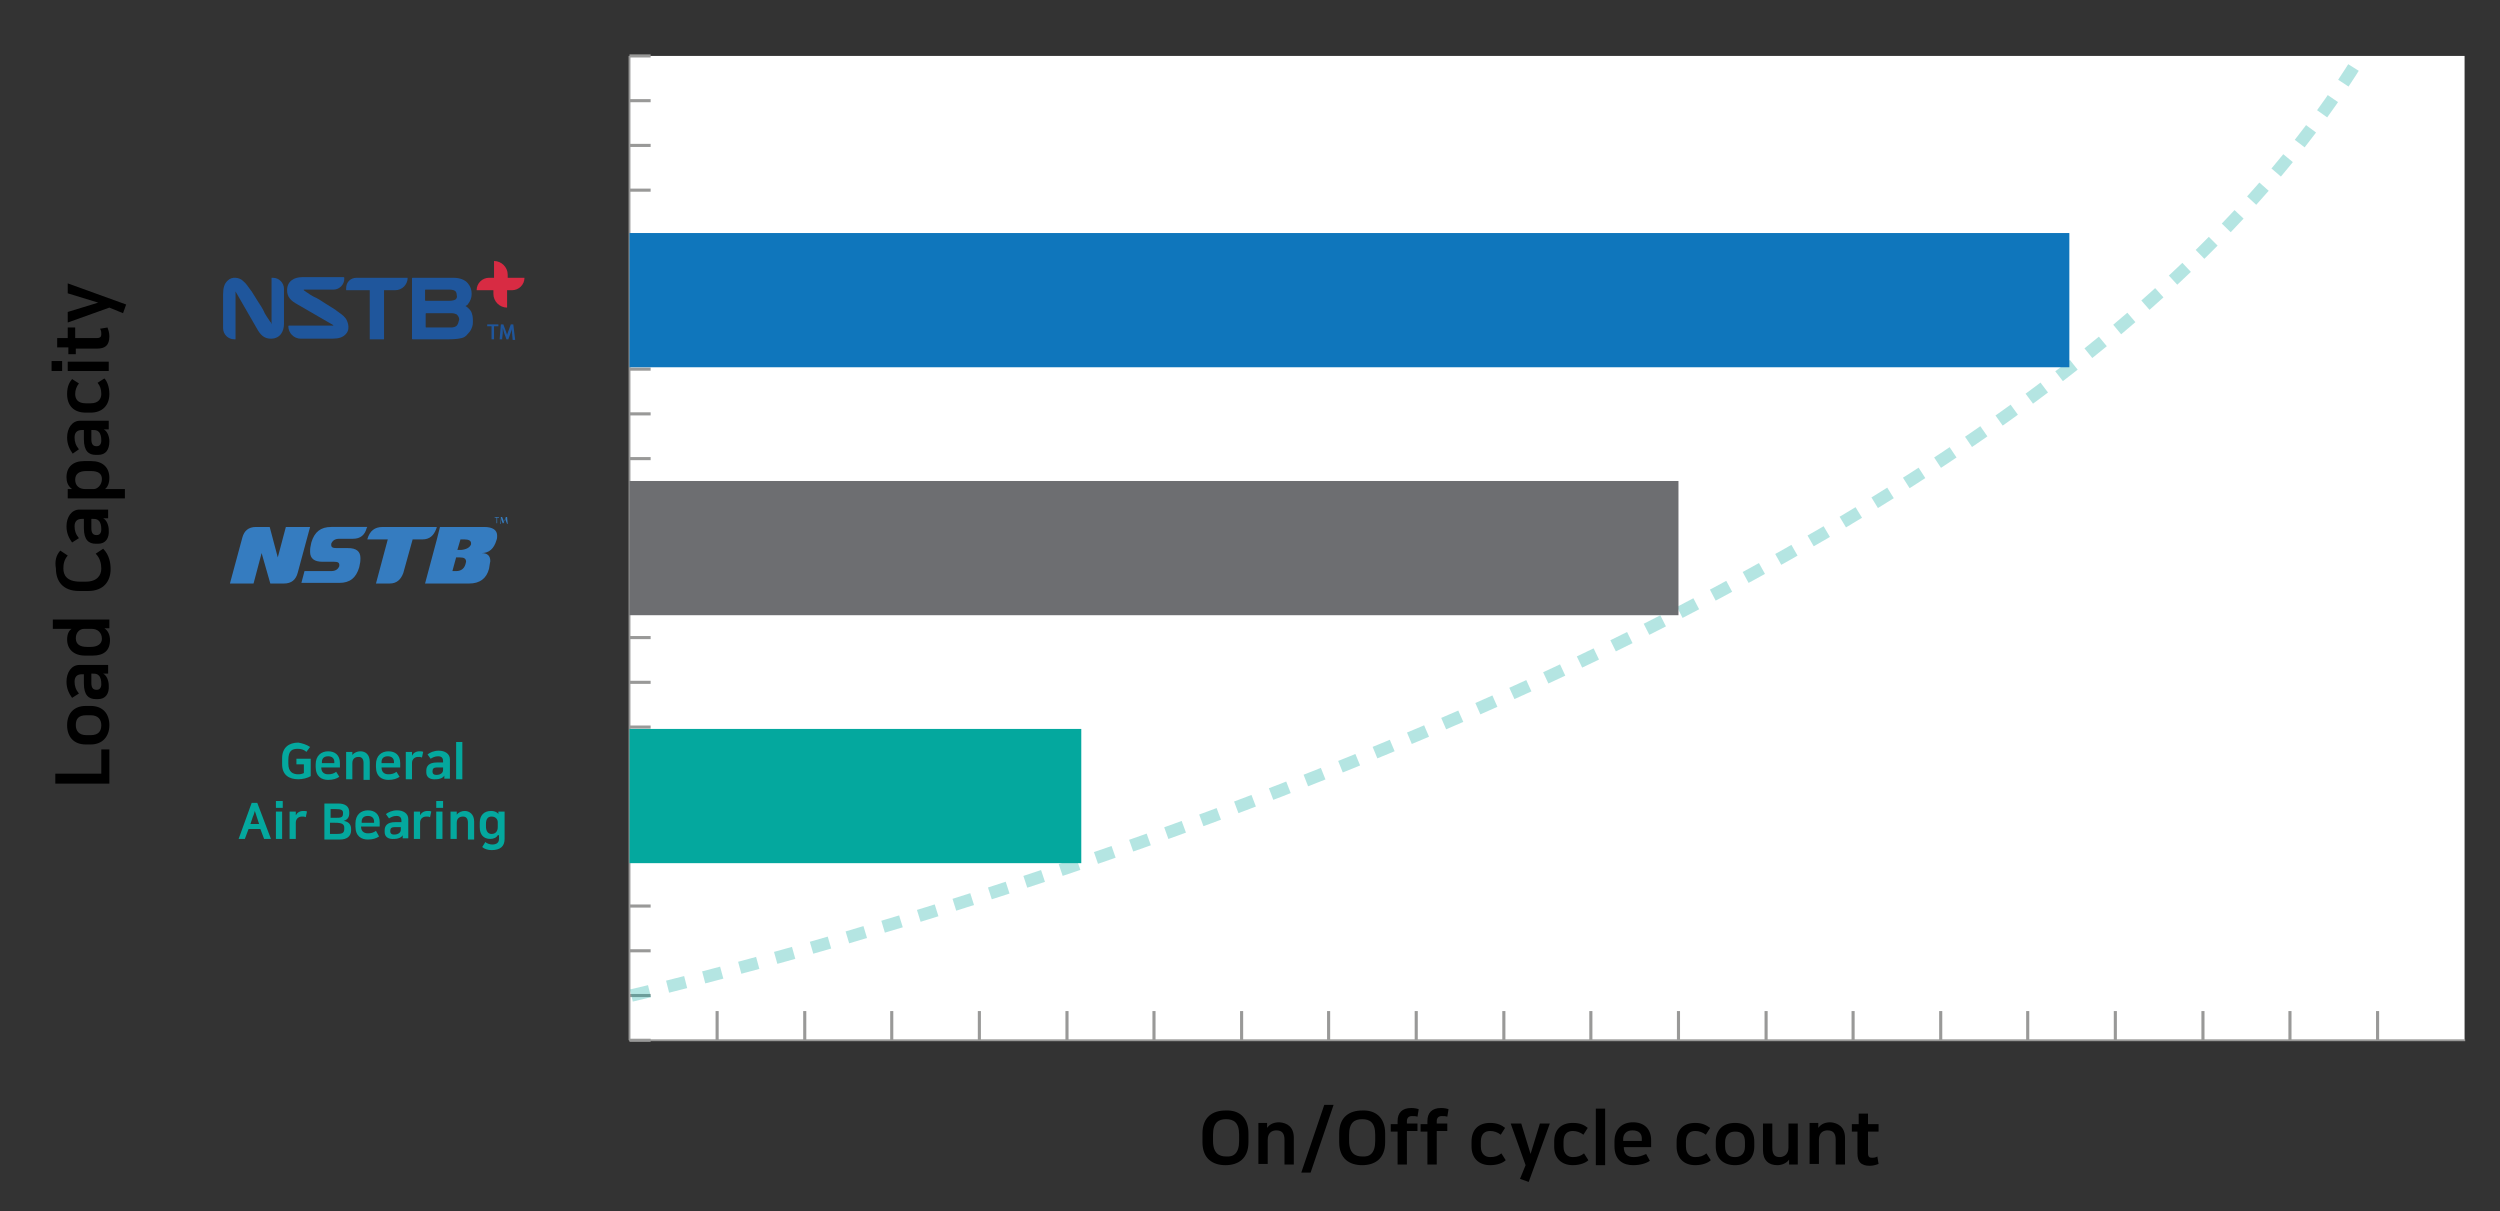 <?xml version="1.0" encoding="utf-8"?>
<!-- Generator: Adobe Illustrator 22.0.1, SVG Export Plug-In . SVG Version: 6.00 Build 0)  -->
<svg version="1.1" id="Layer_1" xmlns="http://www.w3.org/2000/svg" xmlns:xlink="http://www.w3.org/1999/xlink" x="0px" y="0px"
	 viewBox="0 0 402.3 194.9" style="enable-background:new 0 0 402.3 194.9;" xml:space="preserve">
<rect x="0" y="0" width="402.3" height="194.9" fill="#333333" stroke="none"/>
<style type="text/css">
	.st0{fill:#04A89E;}
	.st1{fill:#FFFFFF;}
	.st2{fill:#FFFFFF;stroke:#999998;stroke-width:0.3;stroke-miterlimit:10;}
	.st3{fill:#FFFFFF;stroke:#999998;stroke-width:0.5;stroke-miterlimit:10;}
	.st4{opacity:0.3;fill:none;stroke:#04A89E;stroke-width:2;stroke-miterlimit:10;stroke-dasharray:3;}
	.st5{fill:#0F76BC;}
	.st6{fill:#6D6E71;}
	.st7{fill:#1F569C;}
	.st8{fill:#D82B43;}
	.st9{fill:#357CC0;}
</style>
<g>
	<path d="M8.9,124.5h7.4v-3.9h1.3v5.5H8.9V124.5z"/>
	<path d="M14.6,119.8h-0.8c-1.9,0-3-1.2-3-3.1c0-1.9,1.1-3.1,3-3.1h0.8c1.9,0,3,1.2,3,3.1C17.6,118.5,16.5,119.8,14.6,119.8z
		 M14.6,115.1h-0.7c-1.3,0-1.7,0.6-1.7,1.6c0,0.9,0.5,1.6,1.7,1.6h0.7c1.3,0,1.7-0.7,1.7-1.6C16.3,115.8,15.8,115.1,14.6,115.1z"/>
	<path d="M15.8,112.5h-0.4c-1.1,0-1.9-0.6-1.9-2.5v-1.5h-0.3c-0.8,0-1.2,0.4-1.2,1.2c0,0.7,0.2,1.3,0.7,1.9l-1.1,0.7
		c-0.5-0.7-0.9-1.5-0.9-2.6c0-1.5,0.8-2.7,2.1-2.7h4.6v1.4l-0.8,0c0.6,0.3,0.9,1.2,0.9,1.9C17.6,111.6,17,112.5,15.8,112.5z
		 M14.7,108.4v1.5c0,0.8,0.3,1.1,0.8,1.1h0.1c0.4,0,0.7-0.3,0.7-0.9c0-0.6-0.1-1.1-0.4-1.4c-0.3-0.3-0.6-0.3-1-0.3H14.7z"/>
	<path d="M16.8,101.1L16.8,101.1c0.6,0.4,0.9,1.1,0.9,1.9c0,1.7-1,2.5-2.8,2.5h-1.2c-1.8,0-2.9-1-2.9-2.6c0-1,0.4-1.5,0.7-1.7h-3
		v-1.5h9.1v1.4H16.8z M14.6,104.1c1.1,0,1.8-0.5,1.8-1.3c0-1-0.7-1.6-1.6-1.6h-1.3c-0.6,0-1.3,0.5-1.3,1.5c0,1,0.7,1.4,1.8,1.4H14.6
		z"/>
	<path d="M9.7,88.6l1.2,0.8c-0.6,0.7-0.7,1.4-0.7,2.1c0,1,0.5,2.1,2.7,2.1h0.9c1.8,0,2.5-1,2.5-2.1c0-0.8-0.2-1.7-0.9-2.4l1.2-0.8
		c1,1,1.2,2.3,1.2,3.3c0,1.9-1.1,3.5-3.6,3.5h-1.5c-2.6,0-3.7-1.6-3.7-3.6C8.8,90.3,9,89.4,9.7,88.6z"/>
	<path d="M15.8,87.5h-0.4c-1.1,0-1.9-0.6-1.9-2.5v-1.5h-0.3c-0.8,0-1.2,0.4-1.2,1.2c0,0.7,0.2,1.3,0.7,1.9l-1.1,0.7
		c-0.5-0.7-0.9-1.5-0.9-2.6c0-1.5,0.8-2.7,2.1-2.7h4.6v1.4l-0.8,0c0.6,0.3,0.9,1.2,0.9,1.9C17.6,86.6,17,87.5,15.8,87.5z M14.7,83.5
		v1.5c0,0.8,0.3,1.1,0.8,1.1h0.1c0.4,0,0.7-0.3,0.7-0.9c0-0.6-0.1-1.1-0.4-1.4c-0.3-0.3-0.6-0.3-1-0.3H14.7z"/>
	<path d="M16.9,78.7h3.2v1.5h-9.2v-1.5h0.7c-0.7-0.5-0.9-1.2-0.9-1.9c0-1.7,1.1-2.6,2.8-2.6h1.2c1.8,0,2.9,1,2.9,2.7
		C17.6,77.8,17.3,78.4,16.9,78.7z M13.9,75.8c-1.1,0-1.8,0.4-1.8,1.4c0,1,0.7,1.5,1.6,1.5h1.4c0.6,0,1.3-0.7,1.3-1.6
		c0-0.9-0.6-1.3-1.8-1.3H13.9z"/>
	<path d="M15.8,73.2h-0.4c-1.1,0-1.9-0.6-1.9-2.5v-1.5h-0.3c-0.8,0-1.2,0.4-1.2,1.2c0,0.7,0.2,1.3,0.7,1.9L11.7,73
		c-0.5-0.7-0.9-1.5-0.9-2.6c0-1.5,0.8-2.7,2.1-2.7h4.6v1.4l-0.8,0c0.6,0.3,0.9,1.2,0.9,1.9C17.6,72.4,17,73.2,15.8,73.2z M14.7,69.2
		v1.5c0,0.8,0.3,1.1,0.8,1.1h0.1c0.4,0,0.7-0.3,0.7-0.9c0-0.6-0.1-1.1-0.4-1.4c-0.3-0.3-0.6-0.3-1-0.3H14.7z"/>
	<path d="M11.6,61l1.1,0.7c-0.4,0.5-0.6,1.1-0.6,1.7c0,0.8,0.4,1.5,1.7,1.5h0.8c1.3,0,1.7-0.8,1.7-1.5c0-0.8-0.2-1.3-0.6-1.8
		l1.1-0.7c0.4,0.4,0.8,1.3,0.8,2.5c0,1.9-1.2,3-3,3h-0.8c-1.9,0-3-1.1-3-3C10.8,62.1,11.2,61.5,11.6,61z"/>
	<path d="M8.3,59.7v-1.6H10v1.6H8.3z M10.9,59.7v-1.5h6.6v1.5H10.9z"/>
	<path d="M12.2,55.9v1.1h-1.2v-1.1H9.2v-1.5h1.7v-1.7h1.2v1.7h3.5c0.6,0,0.7-0.3,0.7-0.6c0-0.3,0-0.6-0.2-0.9l1.2-0.2
		c0.1,0.3,0.3,0.8,0.3,1.4c0,1.5-0.7,2-2,2H12.2z"/>
	<path d="M10.9,50.2l4.9-1.5v0l-4.9-1.5v-1.6l9.4,3.4l-0.5,1.4l-2.2-0.9l-6.7,2.4V50.2z"/>
</g>
<g>
	<path d="M200.9,182.4v1.4c0,2.7-1.7,3.7-3.7,3.7c-2,0-3.7-1-3.7-3.7v-1.4c0-2.7,1.7-3.7,3.7-3.7
		C199.3,178.6,200.9,179.7,200.9,182.4z M199.4,183.6v-1c0-2-0.9-2.5-2.1-2.5c-1.2,0-2.1,0.5-2.1,2.5v1c0,2,1,2.5,2.1,2.5
		C198.5,186.2,199.4,185.6,199.4,183.6z"/>
	<path d="M208.2,183.1v4.3h-1.5v-4c0-1-0.4-1.5-1.3-1.5c-0.5,0-1.4,0.2-1.4,1.5v3.9h-1.5v-6.6h1.4v0.8h0c0.5-0.7,1.2-0.9,2-0.9
		C207.1,180.7,208.2,181.3,208.2,183.1z"/>
	<path d="M214.6,177.8l-3.7,10.9h-1.5l3.7-10.9H214.6z"/>
	<path d="M222.9,182.4v1.4c0,2.7-1.7,3.7-3.7,3.7c-2,0-3.7-1-3.7-3.7v-1.4c0-2.7,1.7-3.7,3.7-3.7
		C221.2,178.6,222.9,179.7,222.9,182.4z M221.3,183.6v-1c0-2-0.9-2.5-2.1-2.5c-1.2,0-2.1,0.5-2.1,2.5v1c0,2,1,2.5,2.1,2.5
		C220.4,186.2,221.3,185.6,221.3,183.6z"/>
	<path d="M224.9,182.1h-1.1v-1.2h1.1v-0.5c0-1.3,0.7-2.1,2.2-2.1c0.5,0,1,0.1,1.2,0.2l-0.2,1.2c-0.3-0.1-0.5-0.1-0.9-0.1
		c-0.5,0-0.8,0.3-0.8,0.8v0.4h1.7v1.2h-1.7v5.4h-1.5V182.1z"/>
	<path d="M229.7,182.1h-1.1v-1.2h1.1v-0.5c0-1.3,0.7-2.1,2.2-2.1c0.5,0,1,0.1,1.2,0.2l-0.2,1.2c-0.3-0.1-0.5-0.1-0.9-0.1
		c-0.5,0-0.8,0.3-0.8,0.8v0.4h1.7v1.2h-1.7v5.4h-1.5V182.1z"/>
	<path d="M242.2,181.5l-0.7,1.1c-0.5-0.4-1.1-0.6-1.7-0.6c-0.8,0-1.5,0.4-1.5,1.7v0.8c0,1.3,0.8,1.7,1.5,1.7c0.8,0,1.3-0.2,1.8-0.6
		l0.7,1.1c-0.4,0.4-1.3,0.8-2.5,0.8c-1.9,0-3-1.2-3-3v-0.8c0-1.9,1.1-3,3-3C241,180.7,241.7,181.1,242.2,181.5z"/>
	<path d="M244.8,180.8l1.5,4.9h0l1.5-4.9h1.6l-3.4,9.4l-1.4-0.5l0.9-2.2l-2.4-6.7H244.8z"/>
	<path d="M255.5,181.5l-0.7,1.1c-0.5-0.4-1.1-0.6-1.7-0.6c-0.8,0-1.5,0.4-1.5,1.7v0.8c0,1.3,0.8,1.7,1.5,1.7c0.8,0,1.3-0.2,1.8-0.6
		l0.7,1.1c-0.4,0.4-1.3,0.8-2.5,0.8c-1.9,0-3-1.2-3-3v-0.8c0-1.9,1.1-3,3-3C254.4,180.7,255,181.1,255.5,181.5z"/>
	<path d="M256.8,178.4h1.5v9.1h-1.5V178.4z"/>
	<path d="M265.5,186.8c-0.6,0.4-1.5,0.7-2.7,0.7c-1.5,0-3-0.7-3-3.1v-0.7c0-2.1,1.3-3.1,3-3.1c1.7,0,2.9,1,2.9,2.9v1.1h-4.4
		c0,1.1,0.6,1.6,1.6,1.6c0.8,0,1.3-0.2,2-0.5L265.5,186.8z M264.2,183.5v-0.3c0-0.7-0.4-1.3-1.5-1.3c-1,0-1.5,0.6-1.5,1.4v0.3H264.2
		z"/>
	<path d="M275.2,181.5l-0.7,1.1c-0.5-0.4-1.1-0.6-1.7-0.6c-0.8,0-1.5,0.4-1.5,1.7v0.8c0,1.3,0.8,1.7,1.5,1.7c0.8,0,1.3-0.2,1.8-0.6
		l0.7,1.1c-0.4,0.4-1.3,0.8-2.5,0.8c-1.9,0-3-1.2-3-3v-0.8c0-1.9,1.1-3,3-3C274,180.7,274.6,181.1,275.2,181.5z"/>
	<path d="M276.1,184.5v-0.8c0-1.9,1.2-3,3.1-3c1.9,0,3.1,1.1,3.1,3v0.8c0,1.9-1.2,3-3.1,3C277.3,187.5,276.1,186.4,276.1,184.5z
		 M280.8,184.5v-0.7c0-1.3-0.6-1.7-1.6-1.7c-0.9,0-1.6,0.5-1.6,1.7v0.7c0,1.3,0.7,1.7,1.6,1.7C280.1,186.2,280.8,185.7,280.8,184.5z
		"/>
	<path d="M283.7,185.1v-4.3h1.5v3.9c0,1.2,0.5,1.5,1.2,1.5c0.6,0,1.4-0.4,1.4-1.5v-3.9h1.5v6.6h-1.4v-0.8h0
		c-0.4,0.6-1.2,0.9-1.9,0.9C284.6,187.5,283.7,186.7,283.7,185.1z"/>
	<path d="M296.9,183.1v4.3h-1.5v-4c0-1-0.4-1.5-1.3-1.5c-0.5,0-1.4,0.2-1.4,1.5v3.9h-1.5v-6.6h1.4v0.8h0c0.5-0.7,1.2-0.9,2-0.9
		C295.7,180.7,296.9,181.3,296.9,183.1z"/>
	<path d="M299,182.1H298v-1.2h1.1v-1.7h1.5v1.7h1.7v1.2h-1.7v3.5c0,0.6,0.3,0.7,0.6,0.7c0.3,0,0.6,0,0.9-0.2l0.2,1.2
		c-0.3,0.1-0.8,0.3-1.4,0.3c-1.5,0-2-0.7-2-2V182.1z"/>
</g>
<g>
	<path class="st0" d="M49.9,120.2l-0.6,0.8c-0.4-0.4-0.9-0.5-1.4-0.5c-0.9,0-1.5,0.3-1.5,1.8v0.6c0,1.3,0.7,1.7,1.6,1.7
		c0.4,0,0.7-0.1,0.9-0.2v-1.4h-1.2v-0.9H50v2.8c-0.5,0.3-1.3,0.5-2,0.5c-1.5,0-2.6-0.7-2.6-2.4v-1c0-1.7,1.1-2.5,2.6-2.5
		C48.6,119.6,49.3,119.8,49.9,120.2z"/>
	<path class="st0" d="M54.6,125c-0.4,0.3-1,0.5-1.8,0.5c-1,0-2-0.5-2-2.1V123c0-1.4,0.9-2.1,2-2.1c1.1,0,1.9,0.6,1.9,1.9v0.7h-3
		c0,0.7,0.4,1.1,1.1,1.1c0.5,0,0.9-0.1,1.3-0.4L54.6,125z M53.8,122.8v-0.2c0-0.5-0.3-0.9-1-0.9c-0.7,0-1,0.4-1,0.9v0.2H53.8z"/>
	<path class="st0" d="M59.5,122.6v2.9h-1v-2.7c0-0.7-0.3-1-0.8-1c-0.3,0-1,0.1-1,1v2.6h-1V121h1v0.5h0c0.3-0.4,0.8-0.6,1.3-0.6
		C58.8,120.9,59.5,121.4,59.5,122.6z"/>
	<path class="st0" d="M64.3,125c-0.4,0.3-1,0.5-1.8,0.5c-1,0-2-0.5-2-2.1V123c0-1.4,0.9-2.1,2-2.1c1.1,0,1.9,0.6,1.9,1.9v0.7h-3
		c0,0.7,0.4,1.1,1.1,1.1c0.5,0,0.9-0.1,1.3-0.4L64.3,125z M63.4,122.8v-0.2c0-0.5-0.3-0.9-1-0.9c-0.7,0-1,0.4-1,0.9v0.2H63.4z"/>
	<path class="st0" d="M67.9,121.9c-0.2-0.1-0.3-0.1-0.6-0.1c-0.6,0-1,0.4-1,1v2.6h-1V121h1v0.6h0c0.2-0.4,0.6-0.7,1.2-0.7
		c0.2,0,0.5,0,0.6,0.1L67.9,121.9z"/>
	<path class="st0" d="M68.6,124.3V124c0-0.7,0.4-1.3,1.7-1.3h1v-0.2c0-0.5-0.2-0.8-0.8-0.8c-0.5,0-0.9,0.2-1.2,0.4l-0.5-0.7
		c0.4-0.3,1-0.6,1.8-0.6c1,0,1.8,0.5,1.8,1.4v3.1h-0.9l0-0.5c-0.2,0.4-0.8,0.6-1.3,0.6C69.1,125.5,68.6,125,68.6,124.3z M71.3,123.5
		h-1c-0.5,0-0.7,0.2-0.7,0.6v0.1c0,0.3,0.2,0.5,0.6,0.5c0.4,0,0.7-0.1,0.9-0.3c0.2-0.2,0.2-0.4,0.2-0.7V123.5z"/>
	<path class="st0" d="M73.4,119.4h1v6h-1V119.4z"/>
	<path class="st0" d="M43.6,135h-1.1l-0.6-1.6H40l-0.6,1.6h-1l2.1-5.8h0.9L43.6,135z M40.3,132.6h1.4l-0.4-1.2
		c-0.1-0.4-0.2-0.6-0.3-0.9c-0.1,0.3-0.1,0.5-0.3,0.9L40.3,132.6z"/>
	<path class="st0" d="M44.4,128.9h1.1v1.1h-1.1V128.9z M44.4,130.6h1v4.4h-1V130.6z"/>
	<path class="st0" d="M49.2,131.5c-0.2-0.1-0.3-0.1-0.6-0.1c-0.6,0-1,0.4-1,1v2.6h-1v-4.4h1v0.6h0c0.2-0.4,0.6-0.7,1.2-0.7
		c0.2,0,0.5,0,0.6,0.1L49.2,131.5z"/>
	<path class="st0" d="M52.2,129.3h2.2c1.2,0,1.8,0.5,1.8,1.4v0.2c0,0.5-0.2,1-0.9,1.2c0.7,0.1,1.2,0.5,1.2,1.3v0.2
		c0,0.9-0.6,1.5-1.8,1.5h-2.5V129.3z M53.2,130.1v1.5H54c0.8,0,1.2,0,1.2-0.7v-0.1c0-0.5-0.4-0.6-1.2-0.6H53.2z M53.2,134.2h0.9
		c0.9,0,1.3-0.1,1.3-0.8v-0.2c0-0.6-0.4-0.8-1.5-0.8h-0.8V134.2z"/>
	<path class="st0" d="M61,134.6c-0.4,0.3-1,0.5-1.8,0.5c-1,0-2-0.5-2-2.1v-0.5c0-1.4,0.9-2.1,2-2.1c1.1,0,1.9,0.6,1.9,1.9v0.7h-3
		c0,0.7,0.4,1.1,1.1,1.1c0.5,0,0.9-0.1,1.3-0.4L61,134.6z M60.2,132.4v-0.2c0-0.5-0.3-0.9-1-0.9c-0.7,0-1,0.4-1,0.9v0.2H60.2z"/>
	<path class="st0" d="M61.9,133.9v-0.3c0-0.7,0.4-1.3,1.7-1.3h1v-0.2c0-0.5-0.2-0.8-0.8-0.8c-0.5,0-0.9,0.2-1.2,0.4l-0.5-0.7
		c0.4-0.3,1-0.6,1.8-0.6c1,0,1.8,0.5,1.8,1.4v3.1h-0.9l0-0.5c-0.2,0.4-0.8,0.6-1.3,0.6C62.4,135.1,61.9,134.6,61.9,133.9z
		 M64.5,133.1h-1c-0.5,0-0.7,0.2-0.7,0.6v0.1c0,0.3,0.2,0.5,0.6,0.5c0.4,0,0.7-0.1,0.9-0.3c0.2-0.2,0.2-0.4,0.2-0.7V133.1z"/>
	<path class="st0" d="M69.2,131.5c-0.2-0.1-0.3-0.1-0.6-0.1c-0.6,0-1,0.4-1,1v2.6h-1v-4.4h1v0.6h0c0.2-0.4,0.6-0.7,1.2-0.7
		c0.2,0,0.5,0,0.6,0.1L69.2,131.5z"/>
	<path class="st0" d="M70.2,128.9h1.1v1.1h-1.1V128.9z M70.2,130.6h1v4.4h-1V130.6z"/>
	<path class="st0" d="M76.3,132.2v2.9h-1v-2.7c0-0.7-0.3-1-0.8-1c-0.3,0-1,0.1-1,1v2.6h-1v-4.4h1v0.5h0c0.3-0.4,0.8-0.6,1.3-0.6
		C75.5,130.5,76.3,131,76.3,132.2z"/>
	<path class="st0" d="M80.1,134.4L80.1,134.4c-0.2,0.4-0.7,0.6-1.2,0.6c-1.1,0-1.7-0.7-1.7-1.9v-0.7c0-1.2,0.7-1.9,1.8-1.9
		c0.7,0,1.1,0.3,1.2,0.5h0v-0.4h1v4.4c0,1.2-0.7,1.8-2.1,1.8c-0.6,0-1.2-0.2-1.5-0.5l0.5-0.8c0.2,0.2,0.7,0.4,1.1,0.4
		c0.7,0,1.1-0.3,1.1-0.9V134.4z M78.2,133c0,0.7,0.3,1.2,0.9,1.2c0.7,0,1-0.5,1-1.1v-0.8c0-0.4-0.3-0.9-1-0.9
		c-0.6,0-0.9,0.4-0.9,1.2V133z"/>
</g>
<g>
	<rect x="101.3" y="9" class="st1" width="295.3" height="158.4"/>
</g>
<line class="st2" x1="101.3" y1="9" x2="101.3" y2="167.4"/>
<line class="st2" x1="101.3" y1="167.4" x2="396.7" y2="167.4"/>
<g>
	<line class="st3" x1="115.4" y1="162.7" x2="115.4" y2="167.4"/>
	<line class="st3" x1="129.5" y1="162.7" x2="129.5" y2="167.4"/>
	<line class="st3" x1="143.5" y1="162.7" x2="143.5" y2="167.4"/>
	<line class="st3" x1="157.6" y1="162.7" x2="157.6" y2="167.4"/>
	<line class="st3" x1="171.7" y1="162.7" x2="171.7" y2="167.4"/>
	<line class="st3" x1="185.7" y1="162.7" x2="185.7" y2="167.4"/>
	<line class="st3" x1="199.8" y1="162.7" x2="199.8" y2="167.4"/>
	<line class="st3" x1="213.8" y1="162.7" x2="213.8" y2="167.4"/>
	<line class="st3" x1="227.9" y1="162.7" x2="227.9" y2="167.4"/>
	<line class="st3" x1="242" y1="162.7" x2="242" y2="167.4"/>
	<line class="st3" x1="256" y1="162.7" x2="256" y2="167.4"/>
	<line class="st3" x1="270.1" y1="162.7" x2="270.1" y2="167.4"/>
	<line class="st3" x1="284.2" y1="162.7" x2="284.2" y2="167.4"/>
	<line class="st3" x1="298.2" y1="162.7" x2="298.2" y2="167.4"/>
	<line class="st3" x1="312.3" y1="162.7" x2="312.3" y2="167.4"/>
	<line class="st3" x1="326.3" y1="162.7" x2="326.3" y2="167.4"/>
	<line class="st3" x1="340.4" y1="162.7" x2="340.4" y2="167.4"/>
	<line class="st3" x1="354.5" y1="162.7" x2="354.5" y2="167.4"/>
	<line class="st3" x1="368.5" y1="162.7" x2="368.5" y2="167.4"/>
	<line class="st3" x1="382.6" y1="162.7" x2="382.6" y2="167.4"/>
</g>
<g>
	<line class="st3" x1="101.3" y1="9" x2="104.7" y2="9"/>
	<line class="st3" x1="101.3" y1="16.2" x2="104.7" y2="16.2"/>
	<line class="st3" x1="101.3" y1="23.4" x2="104.7" y2="23.4"/>
	<line class="st3" x1="101.3" y1="30.6" x2="104.7" y2="30.6"/>
	<line class="st3" x1="101.3" y1="37.8" x2="104.7" y2="37.8"/>
	<line class="st3" x1="101.3" y1="45" x2="104.7" y2="45"/>
	<line class="st3" x1="101.3" y1="52.2" x2="104.7" y2="52.2"/>
	<line class="st3" x1="101.3" y1="59.4" x2="104.7" y2="59.4"/>
	<line class="st3" x1="101.3" y1="66.6" x2="104.7" y2="66.6"/>
	<line class="st3" x1="101.3" y1="73.8" x2="104.7" y2="73.8"/>
	<line class="st3" x1="101.3" y1="81" x2="104.7" y2="81"/>
	<line class="st3" x1="101.3" y1="88.2" x2="104.7" y2="88.2"/>
	<line class="st3" x1="101.3" y1="95.4" x2="104.7" y2="95.4"/>
	<line class="st3" x1="101.3" y1="102.6" x2="104.7" y2="102.6"/>
	<line class="st3" x1="101.3" y1="109.8" x2="104.7" y2="109.8"/>
	<line class="st3" x1="101.3" y1="117" x2="104.7" y2="117"/>
	<line class="st3" x1="101.3" y1="124.2" x2="104.7" y2="124.2"/>
	<line class="st3" x1="101.3" y1="131.4" x2="104.7" y2="131.4"/>
	<line class="st3" x1="101.3" y1="138.6" x2="104.7" y2="138.6"/>
	<line class="st3" x1="101.3" y1="145.8" x2="104.7" y2="145.8"/>
	<line class="st3" x1="101.3" y1="153" x2="104.7" y2="153"/>
	<line class="st3" x1="101.3" y1="160.2" x2="104.7" y2="160.2"/>
	<line class="st3" x1="101.3" y1="167.4" x2="104.7" y2="167.4"/>
</g>
<path class="st4" d="M101.6,160.2c0,0,216.1-49.7,278.1-150.9"/>
<rect x="101.3" y="37.5" class="st5" width="231.7" height="21.6"/>
<rect x="101.3" y="77.4" class="st6" width="168.8" height="21.6"/>
<rect x="101.3" y="117.3" class="st0" width="72.7" height="21.6"/>
<path class="st7" d="M55.7,46.4v0.3h3.8v7.9h2.3v-7.9h1.8c1.1,0,2-0.9,2-2l0,0h-8.2C56.4,44.7,55.7,45.4,55.7,46.4z"/>
<path class="st7" d="M75.8,50.1c-0.2-0.3-0.5-0.6-0.8-0.8l0,0c-0.1,0-0.1-0.1,0-0.1l0,0c0.2-0.1,0.3-0.2,0.4-0.4
	c0.3-0.4,0.5-0.9,0.5-1.5c0-0.7-0.2-1.2-0.6-1.7c-0.5-0.6-1.3-0.9-2.4-0.9h-6.5c0,0-0.1,0-0.1,0.1v9.7c0,0,0,0.1,0.1,0.1h5.9
	c0.9,0,1.6-0.1,2-0.2c0.4-0.1,0.7-0.3,1-0.7c0.3-0.3,0.5-0.6,0.6-0.9c0.2-0.4,0.2-0.8,0.2-1.2C76.1,51,76,50.5,75.8,50.1z
	 M73.5,52.4c-0.2,0.2-0.5,0.3-1,0.3h-3.9c0,0-0.1,0-0.1-0.1v-2.1c0,0,0-0.1,0.1-0.1h4.1c0.3,0,0.6,0.1,0.8,0.2
	c0.2,0.2,0.4,0.5,0.4,0.8C73.8,51.8,73.7,52.2,73.5,52.4z M73.3,48.2c-0.2,0.1-0.5,0.2-0.9,0.2h-3.9c0,0-0.1,0-0.1-0.1v-1.6
	c0,0,0-0.1,0.1-0.1h3.8c0.4,0,0.8,0.1,0.9,0.2c0.2,0.1,0.3,0.4,0.3,0.7C73.6,47.8,73.5,48,73.3,48.2z"/>
<path class="st8" d="M81.7,44.7v-0.5c0-1.2-1-2.2-2.2-2.2l0,0v2.7h-0.8c-1.1,0-2,0.9-2,2v0h2.7v0.6c0,1.2,1,2.2,2.2,2.2h0v-2.8h0.8
	c1.1,0,2-0.9,2-2l0,0H81.7z"/>
<g>
	<polygon class="st7" points="78.4,52.5 79.1,52.5 79.1,54.6 79.5,54.6 79.5,52.5 80.2,52.5 80.2,52.2 78.4,52.2 	"/>
	<path class="st7" d="M82.6,52.2h-0.4l-0.4,1.1c-0.1,0.3-0.2,0.5-0.2,0.7c0-0.2-0.1-0.4-0.2-0.7L81,52.2h-0.4l-0.2,2.4h0.4l0.1-1
		c0-0.3,0-0.5,0-0.8c0.1,0.2,0.1,0.4,0.2,0.7l0.4,1.1h0.3l0.4-1.1c0.1-0.2,0.2-0.5,0.2-0.7c0,0.2,0,0.5,0,0.8l0.1,1.1h0.4L82.6,52.2
		z"/>
</g>
<path class="st7" d="M55.6,51.2c-0.4-0.5-0.9-0.8-1.3-1.1c-0.1-0.1-0.3-0.2-0.4-0.3c-0.5-0.3-1.1-0.7-1.6-1
	c-0.6-0.4-1.2-0.8-1.9-1.1c-0.2-0.1-0.3-0.2-0.5-0.3c-0.3-0.2-0.6-0.4-0.9-0.6l-0.1-0.1c0,0,0,0,0,0l0,0c-0.1,0,0-0.1,0-0.1h4.8
	c0.9,0,1.7-0.8,1.7-1.7v-0.2c0,0,0-0.1-0.1-0.1h-6.7c-1.2,0-2.4,0.6-2.4,2.1c0,1.1,0.6,1.7,1.7,2.3l5.7,3.3c0.1,0,0,0.1,0,0.1h-7.1
	c0,0-0.1,0-0.1,0.1l0,0c0,1.1,0.9,2,2,2h5c1.1,0,1.8-0.2,2.3-0.8C56.3,53.1,56.1,51.9,55.6,51.2z"/>
<path class="st7" d="M39.1,45.2c0.5,0.4,0.8,0.9,1.1,1.3c0.1,0.1,0.2,0.3,0.3,0.4c0.3,0.5,0.7,1.1,1,1.6c0.4,0.6,0.8,1.2,1.1,1.9
	c0.1,0.2,0.2,0.3,0.3,0.5c0.2,0.3,0.4,0.6,0.6,0.9l0.1,0.1l0.1,0.3v-7.5h0.2c1,0,1.8,0.8,1.8,1.8v5.6c0,1.2-0.6,2.4-2.1,2.4
	c-1.1,0-1.7-0.6-2.3-1.7l-3.4-5.9v7.7h-0.2c-1,0-1.8-0.8-1.8-1.8v-5.4c0-1.1,0.2-1.8,0.8-2.3C37.3,44.5,38.5,44.6,39.1,45.2z"/>
<path class="st9" d="M75.8,87.6c0-0.1,0-0.2,0-0.2c0-0.4-0.4-0.6-1.1-0.6h-0.6l-0.5,1.7h0.6C75.1,88.4,75.6,88.1,75.8,87.6
	 M74.9,90.8c0-0.1,0.1-0.3,0.1-0.4c0-0.5-0.3-0.7-1-0.7h-0.6l-0.6,2.2h0.6C74.2,91.9,74.7,91.5,74.9,90.8 M78.7,91.5
	c-0.4,1.6-1.5,2.4-3.2,2.4h-7.1l1.9-7.1l0.5-2h7.1c1.4,0,2.1,0.5,2.1,1.4c0,0.2,0,0.5-0.1,0.7c-0.4,1.4-1.2,2.1-2.4,2.1
	c0.9,0,1.4,0.4,1.4,1.3C78.8,90.7,78.8,91,78.7,91.5"/>
<path class="st9" d="M39,86.5c0.3-1.1,1-1.7,2.2-1.7h2.2l1.3,4.9l1.3-4.9l3.9,0c0,0-1.7,6.3-2,7.4c-0.3,1.1-1,1.7-2.2,1.7h-2.2
	L42.1,89l-1.3,4.9H37L39,86.5z"/>
<path class="st9" d="M59,85c-0.3,1.1-1,1.7-2.2,1.7l-0.5,0h-1.7c-0.7,0-1.1,0.3-1.3,0.8c0,0.1,0,0.2,0,0.2c0,0.4,0.3,0.5,0.9,0.5
	h1.8c1.3,0,2,0.5,2,1.6c0,0.3,0,0.6-0.1,1l-0.1,0.5c-0.5,1.7-1.5,2.5-3.2,2.5h-6.1l0.5-1.9h4.3c0.7,0,1.1-0.3,1.3-0.8
	c0-0.1,0-0.2,0-0.2c0-0.4-0.3-0.5-0.9-0.5h-1.8c-1.3,0-2-0.5-2-1.6c0-0.3,0-0.6,0.1-1l0.1-0.5c0.5-1.7,1.5-2.5,3.2-2.5l5.8,0L59,85z
	"/>
<path class="st9" d="M61.6,84.8c-1.3,0-2.1,0.6-2.5,2h3.3l-1.9,7.1h2.2c1.1,0,1.8-0.6,2.2-1.7l1.5-5.4h1.6c1.1,0,1.8-0.6,2.2-1.7
	l0.1-0.3L61.6,84.8z"/>
<polygon class="st9" points="79.9,83.3 79.6,83.3 79.6,83.2 80.3,83.2 80.3,83.3 80,83.3 80,84.2 79.9,84.2 "/>
<path class="st9" d="M81.4,83.8c0-0.1,0-0.3,0-0.5h0c0,0.1-0.1,0.3-0.1,0.4L81,84.2h-0.1l-0.2-0.5c0-0.1-0.1-0.3-0.1-0.4h0
	c0,0.1,0,0.3,0,0.5l0,0.5h-0.1l0.1-1.1h0.2l0.2,0.5c0,0.1,0.1,0.2,0.1,0.4h0c0-0.1,0.1-0.2,0.1-0.4l0.2-0.5h0.2l0.1,1.1h-0.1
	L81.4,83.8z"/>
</svg>
